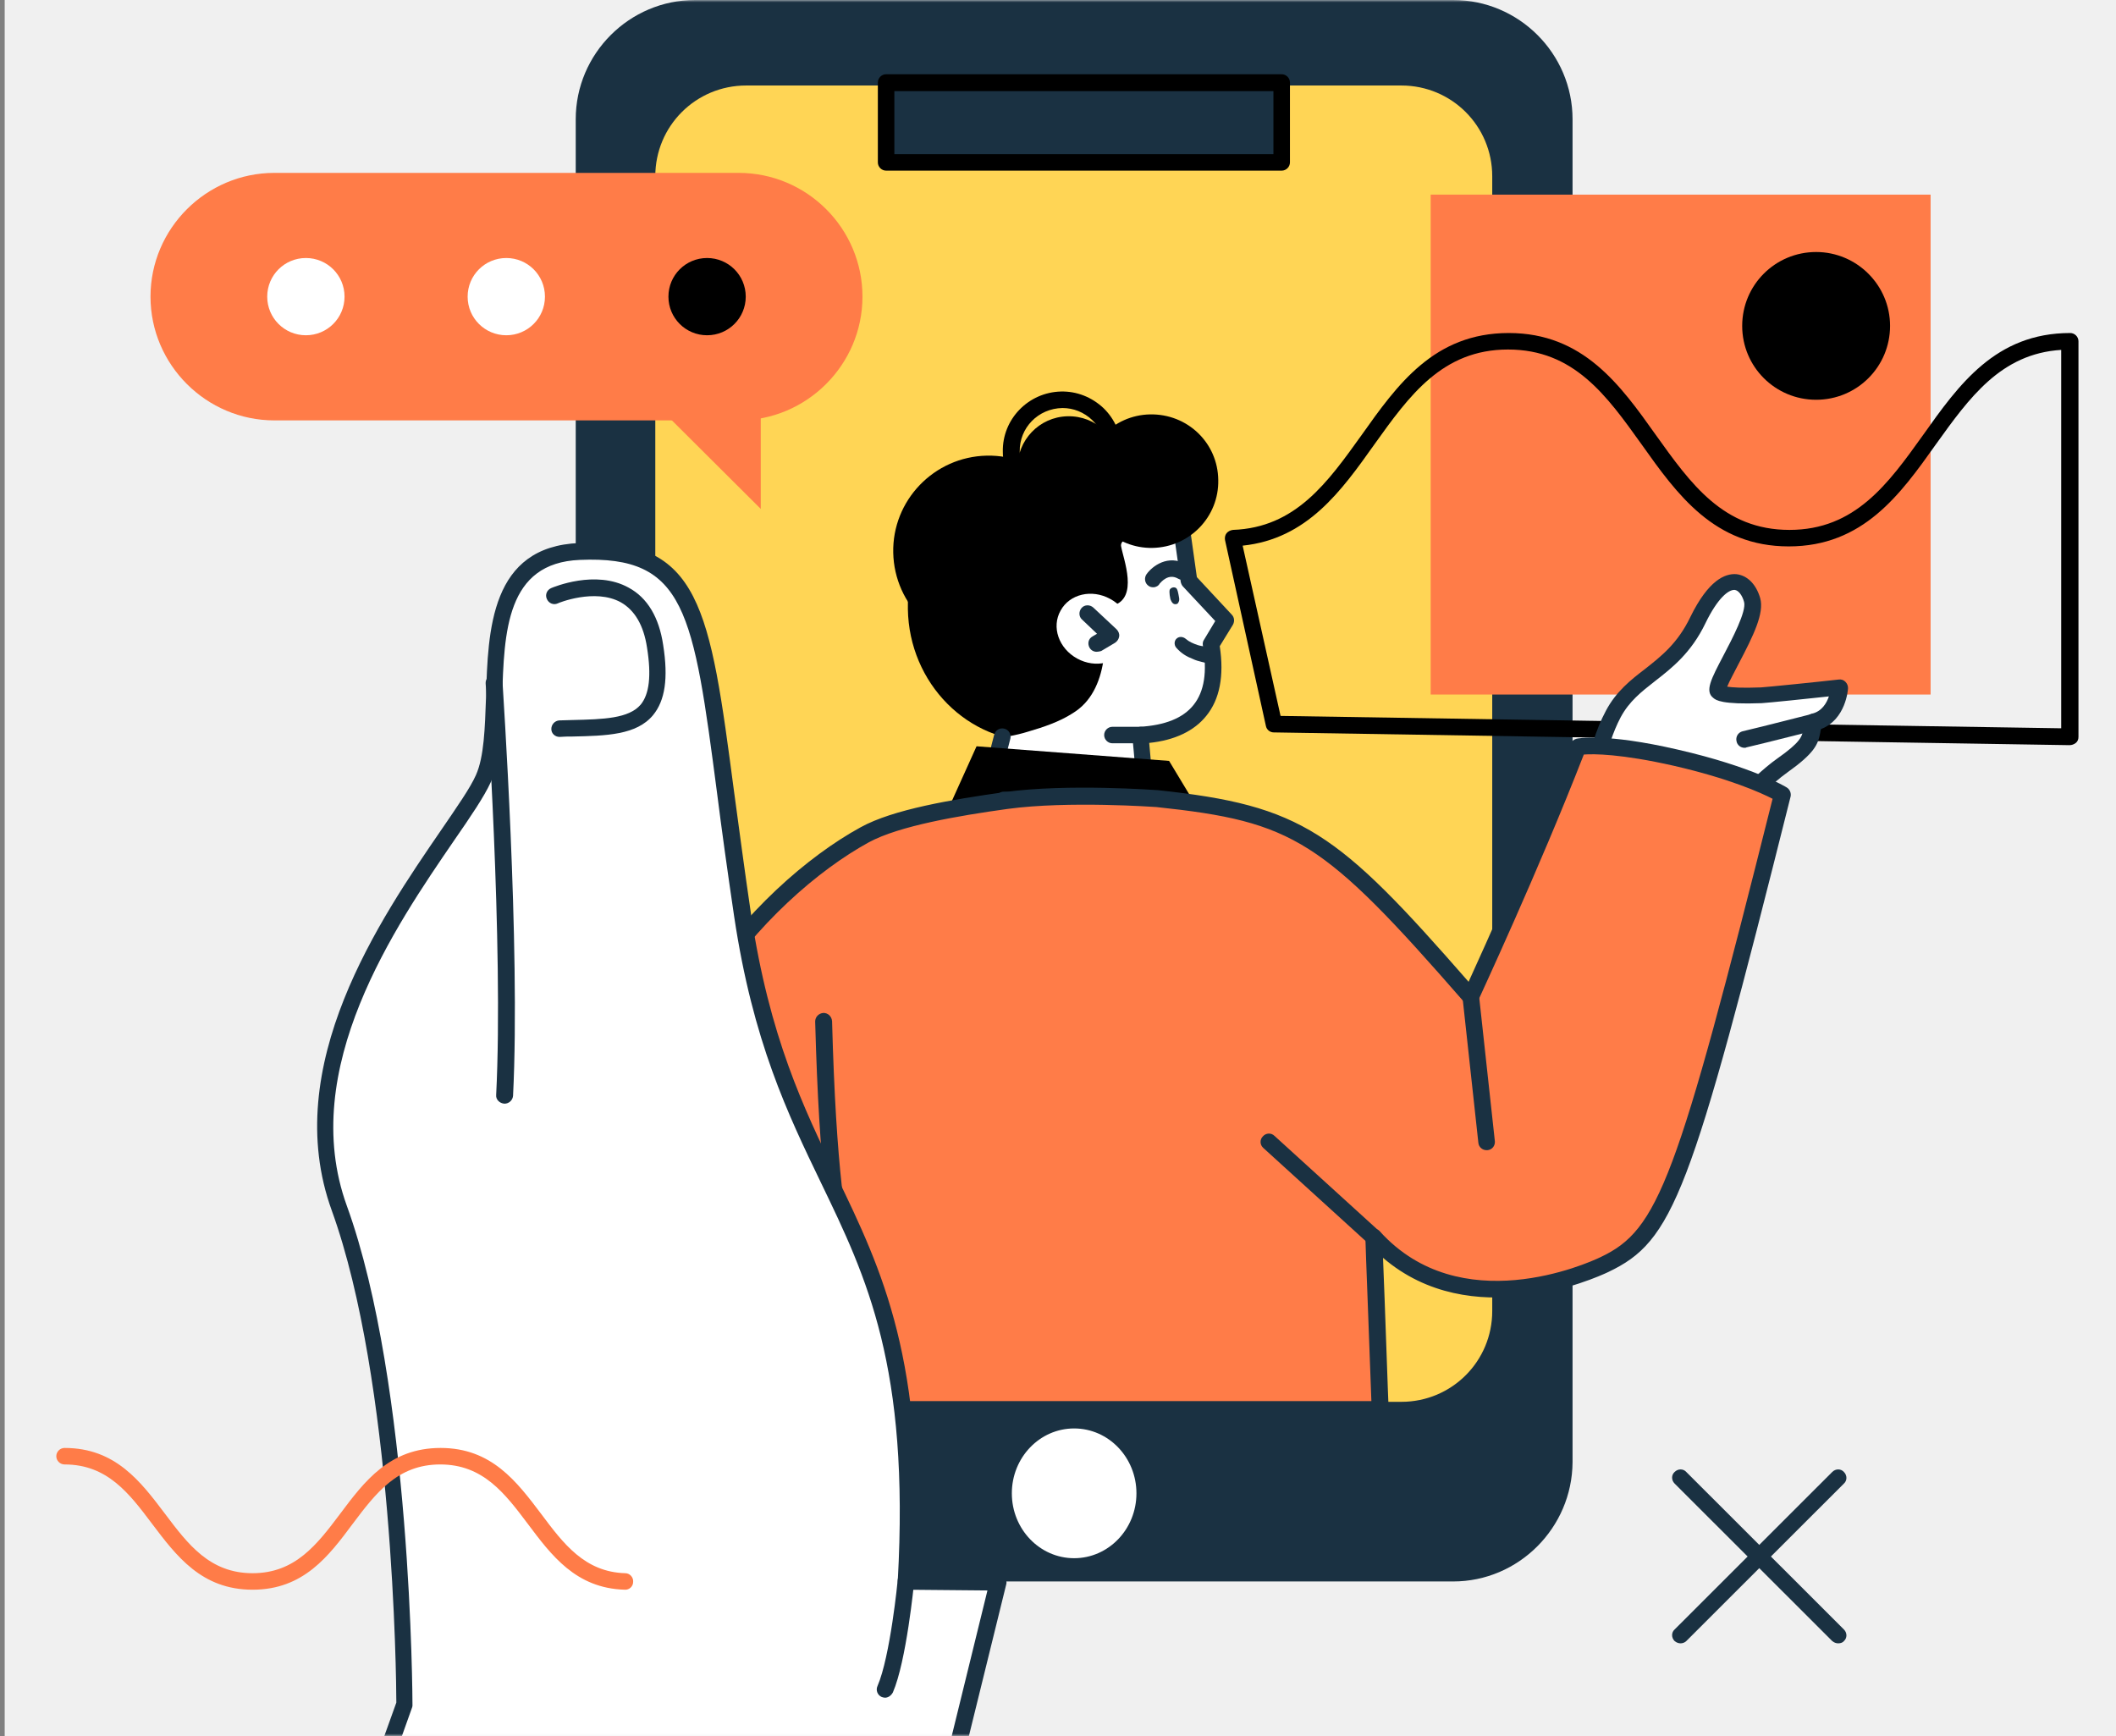 <?xml version="1.0" encoding="UTF-8"?>
<svg width="451px" height="370px" viewBox="0 0 451 370" version="1.1" xmlns="http://www.w3.org/2000/svg" xmlns:xlink="http://www.w3.org/1999/xlink">
    <rect x="0" y="0" width="451" height="370" fill="#808080" stroke="none"/>
    <title>Brand Design</title>
    <defs>
        <rect id="path-1" x="0" y="0" width="450" height="370"></rect>
    </defs>
    <g id="Page-1" stroke="none" stroke-width="1" fill="none" fill-rule="evenodd">
        <g id="XD-Page-V4-Copy" transform="translate(-1454, -836)">
            <g id="XD-Packages" transform="translate(235, 836)">
                <g id="Brand-Design" transform="translate(1219, 0)">
                    <g id="2" transform="translate(1, 0)">
                        <mask id="mask-2" fill="white">
                            <use xlink:href="#path-1"></use>
                        </mask>
                        <use id="Mask" fill="#F0F0F0" xlink:href="#path-1"></use>
                        <g id="Group" mask="url(#mask-2)">
                            <g transform="translate(11, 0)">
                                <g id="Group" stroke-width="1" fill="none" fill-rule="evenodd" transform="translate(110.71, 0)">
                                    <path d="M187.023,337.062 L25.438,337.062 C11.439,337.062 0,325.632 0,311.644 L0,25.418 C0,11.43 11.439,0 25.438,0 L187.023,0 C201.021,0 212.46,11.43 212.46,25.418 L212.46,311.644 C212.38,325.632 200.941,337.062 187.023,337.062 Z" id="Path" fill="#1A3142" fill-rule="nonzero"></path>
                                    <path d="M16.958,279.433 L16.958,37.567 C16.958,26.856 25.598,18.224 36.317,18.224 L175.984,18.224 C186.703,18.224 195.342,26.856 195.342,37.567 L195.342,279.433 C195.342,290.143 186.703,298.776 175.984,298.776 L36.317,298.776 C25.678,298.855 16.958,290.143 16.958,279.433 Z" id="Path" fill="#FFD555" fill-rule="nonzero"></path>
                                    <ellipse id="Oval" fill="#FFFFFF" fill-rule="nonzero" cx="106.23" cy="318.278" rx="13.279" ry="13.828"></ellipse>
                                </g>
                                <g id="Group" stroke-width="1" fill="none" fill-rule="evenodd" transform="translate(249.068, 41.483)">
                                    <rect id="Rectangle" fill="#FF7C48" fill-rule="nonzero" x="43.865" y="0" width="106.55" height="106.546"></rect>
                                    <path d="M180.012,117.336 C180.012,117.336 10.428,114.619 10.428,114.619 C9.628,114.619 8.908,114.059 8.748,113.26 L0.029,73.615 C-0.051,73.135 0.029,72.576 0.349,72.176 C0.669,71.776 1.149,71.537 1.709,71.457 C15.067,70.977 21.867,61.386 29.146,51.235 C36.745,40.524 44.585,29.494 60.503,29.494 C76.342,29.494 84.261,40.524 91.86,51.235 C99.3,61.625 106.259,71.457 120.338,71.457 C134.336,71.457 141.376,61.625 148.815,51.235 C156.414,40.524 164.254,29.494 180.172,29.494 C181.132,29.494 181.932,30.293 181.932,31.252 L181.932,115.578 C181.932,116.057 181.772,116.537 181.372,116.857 C180.972,117.176 180.492,117.336 180.012,117.336 Z M11.868,111.102 L178.252,113.739 L178.252,33.091 C165.374,33.89 158.654,43.322 151.535,53.233 C143.935,63.943 136.016,74.974 120.178,74.974 C104.339,74.974 96.42,63.943 88.821,53.233 C81.381,42.842 74.422,33.011 60.343,33.011 C46.345,33.011 39.305,42.842 31.866,53.233 C24.827,63.144 17.547,73.375 3.789,74.814 L11.868,111.102 Z" id="Shape" fill="#000000" fill-rule="nonzero"></path>
                                    <path d="M141.776,27.975 C141.776,36.688 134.736,43.721 126.017,43.721 C117.298,43.721 110.259,36.688 110.259,27.975 C110.259,19.263 117.298,12.229 126.017,12.229 C134.656,12.229 141.776,19.263 141.776,27.975 Z" id="Path" fill="#000000" fill-rule="nonzero"></path>
                                </g>
                                <path d="M236.458,128.766 C236.778,144.672 224.699,157.78 209.501,158.02 C194.302,158.34 181.743,145.631 181.503,129.805 C181.183,113.899 193.262,100.791 208.461,100.551 C223.579,100.231 236.138,112.86 236.458,128.766 Z" id="Path" fill="#000000" fill-rule="nonzero"></path>
                                <path d="M226.619,99.352 C226.699,105.347 221.979,110.302 215.98,110.462 C209.981,110.542 205.021,105.826 204.861,99.832 C204.781,93.837 209.501,88.881 215.5,88.721 C221.579,88.562 226.539,93.277 226.619,99.352 Z" id="Path" fill="#000000" fill-rule="nonzero"></path>
                                <path d="M214.38,108.704 C211.1,108.704 207.981,107.425 205.581,105.187 C203.181,102.869 201.741,99.672 201.741,96.315 C201.581,89.361 207.181,83.606 214.14,83.446 C217.5,83.366 220.7,84.645 223.179,86.963 C225.579,89.281 227.019,92.478 227.019,95.835 C227.179,102.789 221.579,108.544 214.62,108.704 C214.54,108.704 214.46,108.704 214.38,108.704 Z M214.46,86.963 C209.261,87.043 205.261,91.199 205.341,96.235 C205.421,98.633 206.381,100.951 208.141,102.629 C209.901,104.308 212.22,105.187 214.62,105.187 C219.66,105.107 223.659,100.951 223.579,95.915 C223.499,93.517 222.539,91.199 220.78,89.521 C219.02,87.842 216.78,86.963 214.46,86.963 Z" id="Shape" fill="#000000" fill-rule="nonzero"></path>
                                <path d="M219.02,117.016 C219.26,128.207 210.3,137.478 199.102,137.718 C187.903,137.958 178.623,129.006 178.383,117.816 C178.143,106.626 187.103,97.354 198.302,97.114 C209.501,96.874 218.78,105.826 219.02,117.016 Z" id="Path" fill="#000000" fill-rule="nonzero"></path>
                                <path d="M197.422,173.446 L201.661,157.061 C201.661,157.141 203.101,156.901 203.181,156.901 C204.461,156.661 205.821,156.342 207.101,155.942 C210.38,154.983 213.74,153.864 216.62,152.025 C216.86,151.866 217.1,151.706 217.34,151.546 C221.019,148.988 222.699,144.592 223.259,140.196 C222.859,140.116 222.459,139.956 222.059,139.796 C212.06,135.64 215.1,129.565 218.86,127.407 C220.54,126.448 222.699,127.088 225.179,129.086 C230.779,127.487 227.419,119.175 226.939,116.377 C226.859,115.817 227.259,115.258 227.819,115.098 C230.139,114.619 235.658,113.579 237.818,113.42 C238.378,113.42 238.778,113.34 239.178,113.34 C239.658,113.34 240.138,113.659 240.218,114.059 L241.498,123.331 C241.498,123.331 248.937,130.604 249.417,132.043 C249.737,133.082 246.297,137.159 246.297,137.159 C247.657,145.152 246.697,155.702 231.179,156.581 L232.378,174.406 L197.422,173.446 Z" id="Path" fill="#FFFFFF" fill-rule="nonzero"></path>
                                <path d="M232.218,170.729 C231.339,170.729 230.539,170.01 230.459,169.13 L229.339,156.821 C229.259,156.342 229.419,155.862 229.739,155.542 C230.059,155.143 230.539,154.983 230.939,154.903 C236.298,154.583 240.138,153.065 242.378,150.267 C244.697,147.39 245.337,143.153 244.377,137.558 C244.297,137.159 244.377,136.679 244.617,136.359 L247.017,132.363 L240.138,125.009 C239.898,124.77 239.738,124.37 239.658,124.05 L238.378,115.018 C237.738,114.778 237.258,114.219 237.178,113.5 C237.098,112.54 237.818,111.661 238.858,111.661 C240.218,111.581 241.338,112.381 241.738,113.659 C241.738,113.739 241.818,113.819 241.818,113.899 L243.097,123.011 L250.537,131.004 C251.097,131.564 251.177,132.443 250.777,133.162 L247.977,137.718 C248.937,144.033 247.977,149.068 245.097,152.585 C242.537,155.782 238.378,157.78 232.938,158.34 L233.898,168.891 C233.978,169.85 233.258,170.729 232.298,170.809 C232.378,170.729 232.298,170.729 232.218,170.729 Z" id="Path" fill="#1A3142" fill-rule="nonzero"></path>
                                <path d="M197.422,175.205 C197.262,175.205 197.102,175.205 196.942,175.125 C195.982,174.885 195.422,173.926 195.662,172.967 L199.901,156.581 C200.141,155.622 201.101,155.063 202.061,155.303 C203.021,155.542 203.581,156.501 203.341,157.461 L199.102,173.846 C198.942,174.725 198.222,175.205 197.422,175.205 Z" id="Path" fill="#1A3142" fill-rule="nonzero"></path>
                                <path d="M233.818,125.169 C233.418,125.169 233.098,125.089 232.778,124.85 C231.978,124.29 231.818,123.171 232.378,122.372 C233.578,120.693 236.938,118.056 240.858,120.294 C241.738,120.773 241.978,121.892 241.498,122.691 C241.018,123.571 239.898,123.81 239.098,123.331 C237.018,122.132 235.498,124.05 235.178,124.37 C234.938,124.85 234.378,125.169 233.818,125.169 Z" id="Path" fill="#1A3142" fill-rule="nonzero"></path>
                                <path d="M237.418,127.487 C237.338,127.088 237.258,126.608 237.258,126.208 C237.258,126.048 237.258,125.809 237.338,125.649 C237.658,125.089 238.618,125.009 238.858,125.569 C239.018,125.889 239.098,126.288 239.178,126.688 C239.258,127.247 239.498,127.807 239.178,128.366 C239.098,128.606 238.858,128.766 238.618,128.766 C238.058,128.846 237.738,128.366 237.578,127.967 C237.498,127.807 237.418,127.647 237.418,127.487 Z" id="Path" fill="#1A3142" fill-rule="nonzero"></path>
                                <path d="M240.778,136.199 C241.418,136.759 242.298,137.159 243.257,137.478 C243.737,137.638 244.297,137.718 244.777,137.798 C245.257,137.878 245.897,137.958 246.297,137.958 C247.257,137.958 248.057,138.757 248.057,139.716 C248.057,140.675 247.257,141.475 246.297,141.475 C245.337,141.395 244.777,141.235 244.137,141.075 C243.497,140.915 242.857,140.755 242.218,140.436 C240.938,139.956 239.738,139.237 238.698,138.038 C238.218,137.478 238.218,136.519 238.858,136.04 C239.338,135.64 240.138,135.64 240.778,136.199 L240.778,136.199 Z" id="Path" fill="#1A3142" fill-rule="nonzero"></path>
                                <path d="M247.657,102.309 C247.817,110.143 241.578,116.617 233.658,116.777 C225.819,116.937 219.34,110.702 219.18,102.789 C219.02,94.956 225.259,88.482 233.098,88.322 C241.098,88.162 247.577,94.396 247.657,102.309 Z" id="Path" fill="#000000" fill-rule="nonzero"></path>
                                <path d="M228.139,137.878 C226.219,141.395 221.499,142.514 217.58,140.356 C213.66,138.198 212.06,133.642 214.06,130.125 C215.98,126.608 220.7,125.489 224.619,127.647 C228.539,129.725 230.139,134.361 228.139,137.878 Z" id="Path" fill="#FFFFFF" fill-rule="nonzero"></path>
                                <path d="M221.739,138.917 C221.099,138.917 220.54,138.597 220.22,138.038 C219.74,137.159 219.98,136.12 220.86,135.64 L221.819,135.08 L218.62,132.043 C217.9,131.404 217.9,130.285 218.54,129.565 C219.18,128.846 220.3,128.846 221.019,129.485 L225.979,134.121 C226.379,134.521 226.619,135.08 226.539,135.64 C226.459,136.199 226.139,136.679 225.659,136.999 L222.699,138.757 C222.379,138.837 222.059,138.917 221.739,138.917 Z" id="Path" fill="#1A3142" fill-rule="nonzero"></path>
                                <path d="M231.179,158.42 C231.179,158.42 225.099,158.42 225.099,158.42 C224.139,158.42 223.339,157.62 223.339,156.661 C223.339,155.702 224.139,154.903 225.099,154.903 C225.099,154.903 231.179,154.903 231.179,154.903 C232.138,154.903 232.938,155.702 232.938,156.661 C232.938,157.62 232.138,158.42 231.179,158.42 Z" id="Path" fill="#1A3142" fill-rule="nonzero"></path>
                                <polygon id="Path" fill="#000000" fill-rule="nonzero" points="243.977 173.446 237.178 162.176 196.142 159.059 190.222 172.168"></polygon>
                                <g id="Group" stroke-width="1" fill="none" fill-rule="evenodd" transform="translate(344.388, 313.183)">
                                    <path d="M35.417,37.067 C34.937,37.067 34.537,36.907 34.137,36.588 L0.54,3.017 C-0.18,2.298 -0.18,1.179 0.54,0.54 C1.26,-0.18 2.38,-0.18 3.02,0.54 L36.617,34.11 C37.337,34.829 37.337,35.948 36.617,36.588 C36.377,36.907 35.897,37.067 35.417,37.067 Z" id="Path" fill="#1A3142" fill-rule="nonzero"></path>
                                    <path d="M1.82,37.067 C1.34,37.067 0.94,36.907 0.54,36.588 C-0.18,35.868 -0.18,34.749 0.54,34.11 L34.137,0.54 C34.857,-0.18 35.977,-0.18 36.617,0.54 C37.337,1.259 37.337,2.378 36.617,3.017 L3.02,36.588 C2.7,36.907 2.22,37.067 1.82,37.067 Z" id="Path" fill="#1A3142" fill-rule="nonzero"></path>
                                </g>
                                <path d="M236.858,173.926 C236.778,173.926 201.901,172.248 201.901,172.248 C200.941,172.168 200.141,171.368 200.221,170.409 C200.301,169.45 201.101,168.651 202.061,168.731 L236.938,170.409 C237.898,170.489 238.698,171.288 238.618,172.248 C238.538,173.207 237.818,173.926 236.858,173.926 Z" id="Path" fill="#1A3142" fill-rule="nonzero"></path>
                                <g id="Group" stroke-width="1" fill="none" fill-rule="evenodd" transform="translate(325.25, 122.36)">
                                    <path d="M24.638,9.843 C29.917,-1.187 34.797,0.811 36.157,5.606 C37.517,10.402 27.437,23.91 29.037,25.189 C30.077,26.068 34.957,25.988 38.156,25.909 C39.916,25.829 54.395,24.23 54.395,24.23 C54.395,24.23 53.915,29.985 49.355,31.584 C48.156,34.701 49.995,35.58 42.556,40.855 C35.997,45.491 24.238,58.999 24.238,58.999 L1.76,48.928 C1.76,48.928 2.16,38.218 6.639,29.905 C11.039,21.592 19.278,20.873 24.638,9.843 Z" id="Path" fill="#FFFFFF" fill-rule="nonzero"></path>
                                    <path d="M24.238,60.758 C23.998,60.758 23.758,60.678 23.518,60.598 L1.04,50.527 C0.4,50.207 0,49.568 0,48.848 C0,48.369 0.48,37.578 5.04,29.106 C7.199,25.029 10.319,22.551 13.359,20.234 C16.798,17.516 20.318,14.798 23.038,9.123 C26.878,1.29 30.397,-0.148 32.797,0.011 C35.117,0.251 37.037,2.09 37.916,5.127 C38.796,8.324 36.557,12.96 33.277,19.194 C32.477,20.793 31.357,22.791 30.877,23.99 C31.837,24.15 33.917,24.31 38.076,24.15 C39.436,24.07 50.475,22.951 54.635,22.472 C55.195,22.392 55.675,22.551 56.075,22.951 C56.475,23.351 56.635,23.83 56.635,24.31 C56.635,24.63 56.155,31.024 50.875,33.022 C50.795,33.342 50.715,33.582 50.715,33.822 C50.235,36.299 49.515,38.138 43.676,42.294 C37.357,46.77 25.758,60.038 25.678,60.198 C25.198,60.518 24.718,60.758 24.238,60.758 Z M3.6,47.729 L23.758,56.761 C26.638,53.564 35.837,43.333 41.516,39.337 C46.636,35.74 46.796,34.621 47.116,33.102 C47.196,32.543 47.356,31.743 47.676,30.864 C47.916,30.305 48.316,29.905 48.955,29.745 C51.035,29.266 52.075,27.507 52.555,26.068 C48.236,26.548 39.596,27.427 38.236,27.507 C29.677,27.827 28.477,26.868 27.917,26.388 C26.078,24.949 27.437,22.392 30.077,17.356 C31.917,13.839 35.037,7.924 34.477,5.926 C34.077,4.487 33.277,3.448 32.477,3.368 C31.197,3.289 28.877,5.047 26.238,10.482 C23.198,16.797 19.118,19.994 15.519,22.791 C12.559,25.109 9.999,27.107 8.159,30.544 C4.8,36.939 3.84,44.852 3.6,47.729 Z" id="Shape" fill="#1A3142" fill-rule="nonzero"></path>
                                </g>
                                <path d="M356.527,189.272 C356.367,190.711 357.407,191.91 358.847,192.07 C360.287,192.23 361.486,191.191 361.646,189.752 C361.806,188.313 360.767,187.114 359.327,186.955 C357.887,186.875 356.607,187.834 356.527,189.272 Z" id="Path" fill="#FCFFFF" fill-rule="nonzero"></path>
                                <g id="Group" stroke-width="1" fill="none" fill-rule="evenodd" transform="translate(20.078, 36.847)">
                                    <path d="M26.398,52.753 L125.348,52.753 C139.827,52.753 151.746,40.924 151.746,26.377 C151.746,11.83 139.907,0 125.348,0 L26.398,0 C11.919,0 0,11.83 0,26.377 C0,40.924 11.919,52.753 26.398,52.753 Z" id="Path" fill="#FF7C48" fill-rule="nonzero"></path>
                                    <path d="M67.594,26.377 C67.594,30.933 71.273,34.609 75.833,34.609 C80.393,34.609 84.072,30.933 84.072,26.377 C84.072,21.821 80.393,18.144 75.833,18.144 C71.273,18.144 67.594,21.821 67.594,26.377 Z" id="Path" fill="#FFFFFF" fill-rule="nonzero"></path>
                                    <path d="M110.39,26.377 C110.39,30.933 114.069,34.609 118.629,34.609 C123.189,34.609 126.868,30.933 126.868,26.377 C126.868,21.821 123.189,18.144 118.629,18.144 C114.069,18.144 110.39,21.821 110.39,26.377 Z" id="Path" fill="#000000" fill-rule="nonzero"></path>
                                    <path d="M24.878,26.377 C24.878,30.933 28.557,34.609 33.117,34.609 C37.677,34.609 41.356,30.933 41.356,26.377 C41.356,21.821 37.677,18.144 33.117,18.144 C28.557,18.144 24.878,21.821 24.878,26.377 Z" id="Path" fill="#FFFFFF" fill-rule="nonzero"></path>
                                    <polygon id="Path" fill="#FF7C48" fill-rule="nonzero" points="130.068 50.755 130.068 71.617 104.07 45.72"></polygon>
                                </g>
                                <path d="M345.168,161.537 C329.889,158.02 324.29,159.219 324.29,159.219 C314.451,184.557 301.492,212.452 301.492,212.452 C271.735,178.322 265.095,173.446 234.618,170.169 C233.738,170.089 215.34,168.811 202.541,170.569 C190.702,172.248 173.584,176.324 165.265,181.359 C145.107,193.589 118.229,224.921 125.988,266.964 C128.308,279.672 155.586,279.992 169.984,279.273 C170.064,279.593 170.064,279.912 170.144,280.232 C170.784,284.388 170.864,292.861 170.944,300.374 L282.214,300.374 C282.214,300.374 280.934,265.045 280.854,263.687 C296.293,280.791 320.05,274.237 329.969,269.521 C343.008,263.287 346.608,254.495 367.886,169.37 C367.886,169.37 361.086,165.134 345.168,161.537 Z" id="Path" fill="#FF7C48" fill-rule="nonzero"></path>
                                <path d="M280.774,265.445 C280.374,265.445 279.894,265.285 279.574,264.965 L257.256,244.663 C256.536,244.024 256.456,242.905 257.176,242.186 C257.816,241.466 258.936,241.386 259.656,242.106 L281.974,262.408 C282.694,263.047 282.774,264.166 282.054,264.886 C281.734,265.205 281.254,265.445 280.774,265.445 Z" id="Path" fill="#1A3142" fill-rule="nonzero"></path>
                                <path d="M304.852,245.143 C303.972,245.143 303.172,244.504 303.092,243.544 L299.732,212.692 C299.652,211.733 300.292,210.853 301.332,210.773 C302.292,210.694 303.172,211.333 303.252,212.372 L306.612,243.225 C306.692,244.184 306.052,245.063 305.012,245.143 C304.932,245.143 304.932,245.143 304.852,245.143 Z" id="Path" fill="#1A3142" fill-rule="nonzero"></path>
                                <path d="M282.134,302.133 L170.864,302.133 C169.904,302.133 169.104,301.333 169.104,300.374 C169.104,294.859 169.024,286.866 168.544,282.15 C160.465,282.71 127.268,284.069 124.148,267.283 C116.229,224.282 148.946,188.633 171.424,176.324 C178.383,172.487 190.862,170.409 202.221,168.811 C215.58,166.972 234.618,168.411 234.778,168.411 C265.575,171.688 273.015,177.203 301.012,209.255 C304.372,201.901 314.611,179.201 322.69,158.58 C322.93,158.02 323.41,157.62 323.97,157.461 C324.21,157.381 330.129,156.182 345.648,159.779 C361.646,163.455 368.606,167.692 368.846,167.851 C369.486,168.251 369.806,169.05 369.646,169.77 C348.288,254.974 344.688,264.486 330.769,271.12 C327.73,272.559 301.572,284.228 282.774,268.083 C283.174,277.674 283.894,299.255 283.974,300.374 C283.974,300.854 283.814,301.333 283.494,301.653 C283.094,301.973 282.614,302.133 282.134,302.133 Z M172.624,298.616 L280.294,298.616 C280.054,291.342 279.014,264.965 279.014,263.767 C279.014,263.047 279.414,262.328 280.134,262.008 C280.854,261.688 281.654,261.928 282.134,262.488 C299.252,281.351 326.21,269.362 329.169,267.923 C341.488,262.088 345.328,251.937 365.806,170.249 C363.326,168.97 356.607,165.933 344.768,163.216 C333.489,160.658 327.65,160.658 325.57,160.818 C315.891,185.676 303.172,212.932 303.092,213.171 C302.852,213.731 302.292,214.13 301.732,214.21 C301.172,214.29 300.532,214.051 300.132,213.651 C269.895,178.962 263.816,175.125 234.458,172.008 C234.298,172.008 215.74,170.649 202.781,172.407 C192.382,173.846 179.663,176.004 173.184,179.521 C151.586,191.351 120.069,225.56 127.668,266.724 C129.908,278.953 155.986,279.593 168.064,278.713 C167.664,276.315 167.264,274.157 166.785,271.839 C164.705,261.289 162.625,250.338 161.745,217.727 C161.745,216.768 162.465,215.969 163.505,215.889 C164.465,215.889 165.265,216.608 165.345,217.647 C166.225,250.019 168.304,260.809 170.304,271.2 C170.864,274.077 171.424,276.875 171.904,280.072 C172.464,283.909 172.624,290.943 172.624,298.616 Z" id="Shape" fill="#1A3142" fill-rule="nonzero"></path>
                                <g id="Group" stroke-width="1" fill="none" fill-rule="evenodd" transform="translate(55.597, 115.686)">
                                    <path d="M18.556,247.432 C18.556,247.432 18.556,179.892 4.638,141.606 C-9.281,103.32 29.995,61.357 35.995,48.169 C41.994,34.98 26.956,3.168 55.833,1.65 C84.71,0.131 80.391,25.469 90.55,79.101 C102.549,142.565 129.746,142.245 125.427,221.135 L145.025,221.375 L135.186,261.34 L13.517,261.34 L18.556,247.432 Z" id="Path" fill="#FFFFFF" fill-rule="nonzero"></path>
                                    <path d="M13.597,263.098 C13.437,263.098 13.197,263.098 13.037,263.018 C12.077,262.699 11.597,261.66 11.997,260.78 L16.877,247.192 C16.877,242.237 16.237,178.533 3.118,142.325 C-8.081,111.472 13.517,80.06 26.396,61.277 C29.835,56.241 32.635,52.245 33.835,49.527 C35.595,45.611 35.755,39.456 35.995,32.902 C36.395,18.595 36.955,0.77 55.913,0.051 C81.751,-0.988 83.67,13.719 88.87,53.124 C89.91,60.717 91.03,69.35 92.47,79.101 C96.389,105.318 103.669,120.425 110.708,134.972 C120.467,155.194 129.666,174.297 127.426,219.617 L145.185,219.777 C145.745,219.777 146.225,220.016 146.545,220.496 C146.865,220.896 147.025,221.455 146.865,222.015 L137.025,261.979 C136.786,262.938 135.826,263.498 134.866,263.258 C133.906,263.018 133.346,262.059 133.586,261.1 L142.865,223.294 L125.507,223.134 C125.027,223.134 124.547,222.894 124.227,222.574 C123.907,222.254 123.747,221.775 123.747,221.295 C126.306,175.576 117.107,156.553 107.428,136.49 C100.309,121.703 92.87,106.357 88.87,79.581 C87.43,69.829 86.23,61.197 85.27,53.604 C80.151,14.518 78.551,2.689 55.993,3.648 C40.314,4.287 39.835,18.914 39.435,33.142 C39.195,40.096 39.035,46.57 36.955,51.126 C35.595,54.083 32.795,58.24 29.196,63.435 C16.717,81.659 -4.241,112.112 6.318,141.286 C20.156,179.412 20.316,247.033 20.316,247.672 C20.316,247.912 20.316,248.072 20.236,248.231 L15.277,262.139 C14.957,262.619 14.317,263.098 13.597,263.098 Z" id="Path" fill="#1A3142" fill-rule="nonzero"></path>
                                    <path d="M39.915,119.545 C38.875,119.465 38.075,118.666 38.155,117.707 C39.755,86.055 35.995,30.584 35.915,30.025 C35.835,29.065 36.555,28.186 37.595,28.106 C38.555,28.026 39.435,28.746 39.515,29.785 C39.515,30.344 43.354,86.055 41.754,117.867 C41.674,118.826 40.874,119.545 39.915,119.545 Z" id="Path" fill="#1A3142" fill-rule="nonzero"></path>
                                    <path d="M121.027,246.153 C120.787,246.153 120.547,246.073 120.307,245.993 C119.427,245.594 119.027,244.555 119.427,243.675 C122.147,237.441 123.747,221.135 123.747,220.976 C123.827,220.016 124.707,219.297 125.667,219.377 C126.626,219.457 127.346,220.336 127.266,221.295 C127.186,222.015 125.587,238.4 122.707,245.034 C122.307,245.754 121.667,246.153 121.027,246.153 Z" id="Path" fill="#1A3142" fill-rule="nonzero"></path>
                                </g>
                                <path d="M41.836,338.82 C30.957,338.82 25.598,331.626 20.398,324.753 C15.519,318.278 10.879,312.124 1.76,312.124 C0.8,312.124 0,311.324 0,310.365 C0,309.406 0.8,308.607 1.76,308.607 C12.639,308.607 17.998,315.801 23.198,322.674 C28.077,329.149 32.717,335.303 41.836,335.303 C50.955,335.303 55.595,329.149 60.474,322.674 C65.674,315.721 71.033,308.607 81.912,308.607 C92.791,308.607 98.151,315.801 103.35,322.674 C108.07,328.989 112.63,335.063 121.269,335.303 C122.229,335.303 123.029,336.182 122.949,337.142 C122.949,338.101 122.149,338.9 121.109,338.82 C110.71,338.5 105.51,331.467 100.471,324.753 C95.591,318.278 90.952,312.124 81.832,312.124 C72.713,312.124 68.074,318.278 63.194,324.753 C58.075,331.626 52.715,338.82 41.836,338.82 Z" id="Path" fill="#FF7C48" fill-rule="nonzero"></path>
                                <rect id="Rectangle" fill="#1A3142" fill-rule="nonzero" x="176.864" y="17.584" width="84.312" height="17.025"></rect>
                                <path d="M261.176,36.368 L176.864,36.368 C175.904,36.368 175.104,35.569 175.104,34.609 L175.104,17.584 C175.104,16.625 175.904,15.826 176.864,15.826 L261.176,15.826 C262.136,15.826 262.936,16.625 262.936,17.584 L262.936,34.609 C262.936,35.569 262.136,36.368 261.176,36.368 Z M178.623,32.851 L259.416,32.851 L259.416,19.423 L178.623,19.423 L178.623,32.851 Z" id="Shape" fill="#000000" fill-rule="nonzero"></path>
                                <path d="M107.27,157.061 C106.31,157.061 105.51,156.342 105.51,155.382 C105.51,154.423 106.23,153.624 107.19,153.544 C108.15,153.544 109.03,153.464 109.91,153.464 C116.709,153.304 121.989,153.144 124.548,150.187 C126.388,147.949 126.868,144.033 125.908,138.038 C125.188,133.242 123.269,130.045 120.309,128.366 C114.789,125.329 106.95,128.526 106.87,128.606 C105.99,129.006 104.95,128.606 104.55,127.647 C104.15,126.768 104.55,125.729 105.51,125.329 C105.91,125.169 114.949,121.333 121.989,125.249 C125.988,127.407 128.468,131.564 129.348,137.478 C130.468,144.592 129.748,149.308 127.188,152.425 C123.669,156.661 117.269,156.821 109.91,156.981 C109.11,156.981 108.23,156.981 107.27,157.061 C107.27,157.061 107.27,157.061 107.27,157.061 Z" id="Path" fill="#1A3142" fill-rule="nonzero"></path>
                                <path d="M359.807,159.379 C359.007,159.379 358.287,158.819 358.127,158.02 C357.887,157.061 358.447,156.102 359.407,155.862 C363.886,154.823 374.045,152.185 374.125,152.185 C375.085,151.946 376.045,152.505 376.285,153.464 C376.525,154.423 375.965,155.382 375.005,155.622 C374.925,155.622 364.686,158.26 360.207,159.299 C360.127,159.379 359.967,159.379 359.807,159.379 Z" id="Path" fill="#1A3142" fill-rule="nonzero"></path>
                            </g>
                        </g>
                    </g>
                </g>
            </g>
        </g>
    </g>
</svg>